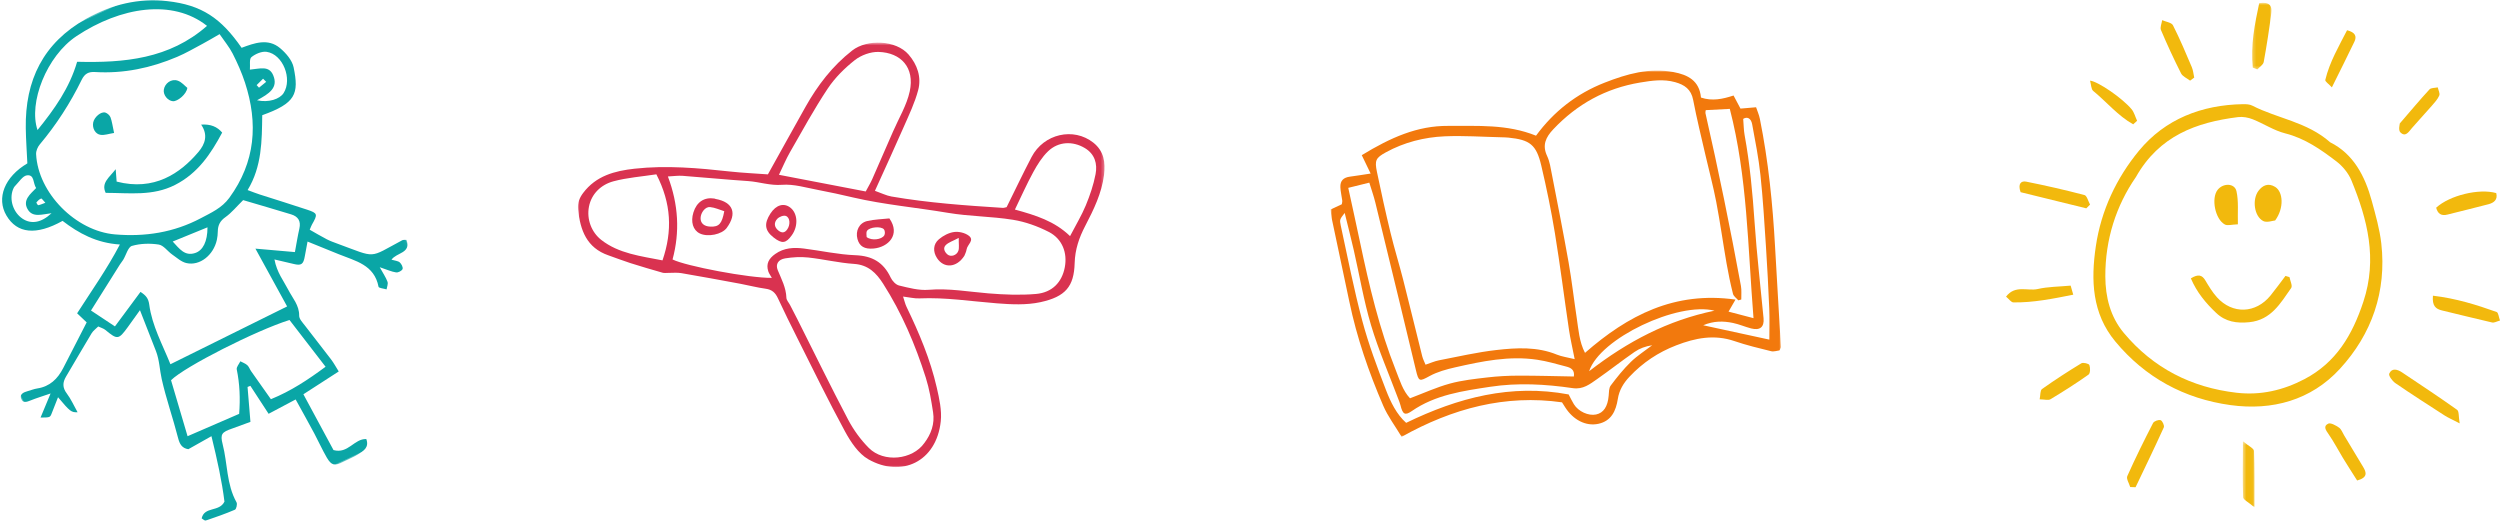 <?xml version="1.0" encoding="UTF-8"?>
<svg width="744px" height="155px" viewBox="0 0 744 155" version="1.1" xmlns="http://www.w3.org/2000/svg" xmlns:xlink="http://www.w3.org/1999/xlink">
    <!-- Generator: Sketch 58 (84663) - https://sketch.com -->
    <title>Group 4</title>
    <desc>Created with Sketch.</desc>
    <defs>
        <polygon id="path-1" points="0 0.007 123.951 0.007 123.951 152 0 152"></polygon>
        <polygon id="path-3" points="0 0.683 156.71 0.683 156.71 127 0 127"></polygon>
        <polygon id="path-5" points="0 0 134 0 134 109 0 109"></polygon>
        <polygon id="path-7" points="0.225 0.83 6.005 0.83 6.005 20.668 0.225 20.668"></polygon>
        <polygon id="path-9" points="0.449 0.314 3.954 0.314 3.954 20 0.449 20"></polygon>
    </defs>
    <g id="Page-1" stroke="none" stroke-width="1" fill="none" fill-rule="evenodd">
        <g id="Group-4" transform="translate(-35, -21)">
            <g id="Group-10-Copy" transform="translate(89.5, 96.5) rotate(-25) translate(-89.5, -96.5) translate(27, 20)">
                <g id="Group-3" transform="translate(0.547, 0.789)">
                    <mask id="mask-2" fill="white">
                        <use xlink:href="#path-1"></use>
                    </mask>
                    <g id="Clip-2"></g>
                    <path d="M105.97,39.803 L105.525,38.565 C104.679,38.871 103.832,39.175 102.984,39.482 C103.088,39.815 103.19,40.149 103.295,40.481 C104.186,40.256 105.078,40.03 105.97,39.803 M31.197,44.651 C30.92,43.839 30.788,42.983 30.595,42.968 C30.013,42.925 29.386,43.164 28.831,43.415 C28.735,43.458 28.829,44.369 28.967,44.408 C29.563,44.574 30.207,44.564 31.197,44.651 M71.84,71.662 C67.839,71.467 64.403,71.3 60.671,71.119 C61.594,73.936 62.027,76.628 65.256,77.035 C67.699,77.342 70.056,75.497 71.84,71.662 M31.55,48.24 C28.919,47.336 25.81,47.181 25.597,44.079 C25.391,41.058 28.204,40.419 30.559,39.519 C30.283,37.819 31.876,35.651 29.689,34.933 C28.446,34.527 26.648,35.767 25.118,36.317 C24.733,36.456 24.378,36.752 24.08,37.047 C21.78,39.327 21.333,43.24 23.029,46.053 C24.617,48.693 27.592,49.563 31.55,48.24 M101.17,43.621 C104.035,45.806 107.483,46.163 109.265,45.02 C113.462,42.325 113.953,34.465 109.872,31.773 C108.654,30.969 106.576,30.907 105.088,31.284 C104.242,31.498 103.795,33.286 103.11,34.464 C105.903,35.472 108.798,35.697 108.688,38.892 C108.547,42.982 105.232,43.383 101.17,43.621 M57.501,10.614 C70.051,16.86 82.742,21.45 97.051,17.269 C91.187,5.569 76.108,1.272 60.571,3.616 C49.959,5.218 39.142,15.594 38.233,24.045 C45.473,20.515 52.154,16.717 57.501,10.614 M56.92,125.956 C59.168,121.978 60.834,117.973 61.861,113.668 C62.027,112.969 63.166,112.502 63.855,111.929 C64.328,112.561 64.934,113.14 65.235,113.846 C65.501,114.471 65.39,115.247 65.512,115.945 C66.096,119.256 66.702,122.564 67.323,125.995 C73.8,126.315 79.734,125.422 86.155,124.118 C84.797,118.068 83.538,112.459 82.305,106.969 C72.02,105.592 48.144,106.374 42.778,108.315 C41.936,113.911 41.07,119.675 40.194,125.495 C45.997,125.655 51.229,125.799 56.92,125.956 M84.878,68.808 C82.21,69.754 80.143,70.779 77.962,71.17 C76.039,71.512 74.916,72.401 74.12,74.034 C73.748,74.796 73.31,75.544 72.797,76.218 C69.966,79.93 64.875,81.162 61.66,78.651 C60.423,77.684 59.724,75.986 58.898,74.553 C58.057,73.097 57.74,70.992 56.522,70.177 C54.332,68.712 51.705,67.569 49.126,67.17 C47.93,66.985 46.423,68.879 45.043,69.809 C44.574,70.124 44.043,70.35 43.567,70.658 C39.086,73.545 34.612,76.441 29.956,79.451 C31.499,81.972 32.806,84.109 34.418,86.741 C38.312,84.629 41.947,82.657 45.651,80.65 C46.663,82.285 46.976,83.37 46.41,85.176 C44.502,91.258 44.966,97.61 44.623,103.929 C57.782,103.617 70.448,103.319 83.367,103.014 C82.936,96.422 82.546,90.446 82.087,83.437 C85.969,85.677 89.038,87.448 92.305,89.334 C93.833,87.2 95.086,85.328 96.466,83.554 C97.87,81.752 97.644,80.137 96.045,78.698 C92.275,75.305 88.455,71.969 84.878,68.808 M99.401,21.076 C97.171,21.263 95.375,21.456 93.575,21.552 C90.752,21.703 87.92,21.965 85.102,21.869 C76.631,21.579 68.536,19.697 61.035,15.629 C59.359,14.719 58.066,14.751 56.436,16.068 C50.467,20.893 43.994,24.96 37.016,28.217 C36.129,28.631 35.179,29.487 34.82,30.368 C30.452,41.121 35.842,56.099 45.988,61.931 C53.804,66.425 62.173,68.828 71.179,68.364 C74.615,68.186 78.133,68.275 81.445,66.448 C92.985,60.079 98.623,50.022 100.156,37.334 C100.529,34.248 100.585,31.098 100.48,27.987 C100.404,25.78 99.813,23.589 99.401,21.076 M2.884,101.974 C4.745,100.278 6.267,98.889 8.624,96.739 C5.861,96.448 4.133,96.193 2.398,96.105 C1.169,96.044 -0.152,95.922 0.015,94.43 C0.175,92.975 1.544,93.031 2.731,93.228 C3.712,93.391 4.723,93.439 5.67,93.715 C9.294,94.774 12.38,93.687 15.222,91.479 C19.246,88.354 23.273,85.229 27.298,82.106 C26.813,80.871 26.327,79.638 25.863,78.457 C32.656,74.148 39.378,70.36 46.047,65.274 C39.876,61.91 36.335,57.02 33.564,51.698 C24.579,52.351 19.698,49.416 19.096,43.202 C18.516,37.211 23.454,32.522 31.298,31.758 C32.599,28.589 33.849,25.308 35.279,22.107 C41.107,9.054 50.685,1.264 65.377,0.147 C74.043,-0.513 82.132,1.15 89.413,5.577 C98.254,10.955 101.806,16.94 103.621,27.533 C107.577,27.851 111.949,28.178 113.945,32.44 C114.917,34.515 115.69,37.24 115.191,39.348 C113.311,47.271 111.215,49.262 100.707,48.307 C97.422,55.098 94.227,62.066 87.348,66.662 C88.465,67.785 89.21,68.587 90.011,69.33 C93.648,72.703 97.335,76.022 100.934,79.435 C103.353,81.729 103.27,82.003 100.358,84.063 C100.017,84.305 99.724,84.618 99.112,85.165 C100.237,86.74 101.326,88.347 102.507,89.883 C103.196,90.778 104.009,91.584 104.81,92.388 C113.756,101.371 111.196,100.255 122.722,99.643 C123.094,99.624 123.48,99.9 123.951,100.071 C123.528,104.326 119.701,102.205 117.395,103.534 C118.177,104.229 118.984,104.645 119.279,105.294 C119.56,105.911 119.595,107.072 119.209,107.447 C118.803,107.84 117.565,107.89 117.047,107.55 C115.911,106.803 115,105.715 113.282,104.086 C113.429,106.333 113.669,107.686 113.542,109.003 C113.477,109.676 112.758,110.286 112.333,110.923 C111.69,110.344 110.398,109.601 110.497,109.21 C112.139,102.722 107.49,99.342 103.878,95.443 C101.683,93.073 99.477,90.711 97.035,88.085 C96.049,89.461 95.238,90.558 94.465,91.683 C93.06,93.722 92.286,93.85 90.452,92.363 C89.089,91.257 87.695,90.189 85.86,88.748 C84.871,92.608 85.652,95.657 85.77,98.683 C85.878,101.473 86.811,104.224 85.45,107.037 C85.034,107.897 85.509,109.258 85.748,110.352 C86.652,114.511 87.658,118.648 88.557,122.807 C88.843,124.129 88.914,125.496 89.109,127.042 C84.745,127.644 80.849,128.181 76.709,128.752 C77.093,135.327 77.464,141.675 77.81,147.589 C81.259,150.534 84.825,147.076 88.046,148.744 C87.801,151.452 85.75,151.559 84.032,151.811 C82.36,152.056 80.635,151.915 78.935,151.987 C76.161,152.102 75.311,151.524 75.06,148.783 C74.815,146.104 74.87,143.399 74.722,140.711 C74.52,137.052 74.249,133.398 73.969,129.174 C70.736,129.342 67.994,129.484 64.871,129.645 C64.392,126.282 63.93,123.045 63.469,119.808 C63.169,119.791 62.868,119.773 62.567,119.756 C61.405,122.9 60.244,126.045 58.954,129.535 C57.017,129.369 55.071,129.217 53.128,129.032 C49.967,128.731 49.228,128.951 48.644,132.094 C47.562,137.909 44.622,143.343 45.085,149.491 C45.129,150.078 44.179,151.291 43.718,151.277 C40.621,151.182 37.53,150.858 34.445,150.529 C34.182,150.502 33.981,149.893 33.662,149.425 C35.946,146.482 39.171,150 41.918,147.777 C43.786,142.022 45.222,135.625 46.64,128.492 C43.6,128.725 41.254,128.905 38.765,129.097 C37.235,128.064 37.043,126.732 37.409,124.795 C38.54,118.815 39.112,112.721 40.419,106.785 C41.02,104.056 42.183,101.427 42.374,98.576 C42.647,94.499 42.895,90.419 43.205,85.513 C41.08,86.709 39.464,87.631 37.835,88.531 C33.686,90.82 33.396,90.708 31.377,86.476 C31.083,85.861 30.503,85.383 29.903,84.659 C29.007,84.991 28.006,85.167 27.233,85.684 C23.105,88.449 19.049,91.319 14.938,94.111 C13.229,95.271 12.53,96.638 12.996,98.795 C13.426,100.792 13.368,102.895 13.543,105.195 C11.808,104.485 11.601,104.041 10.158,98.692 C8.822,99.963 7.636,101.094 6.447,102.222 C5.464,103.156 5.462,103.154 2.884,101.974" id="Fill-1" fill="#0AA6A6" mask="url(#mask-2)"></path>
                </g>
                <path d="M49.262,50.35 C49.236,47.033 52.174,46.67 54.938,45.226 C54.354,46.778 53.984,47.76 53.634,48.689 C62.544,56.037 71.81,54.483 79.415,50.988 C82.266,49.678 84.207,47.608 83.594,43.947 C86.292,44.994 87.649,46.551 88.262,48.748 C82.474,53.093 76.591,56.662 68.991,56.934 C61.506,57.2 55.689,53.354 49.262,50.35" id="Fill-4" fill="#0AA6A6"></path>
                <path d="M84.489,32.303 C83.447,33.965 80.075,34.738 78.941,34.101 C77.576,33.335 77.047,31.164 77.907,29.854 C78.966,28.242 81.348,27.737 82.808,29.149 C83.695,30.005 84.055,31.445 84.489,32.303" id="Fill-6" fill="#0AA6A6"></path>
                <path d="M59.062,35.253 C57.497,34.804 56.21,34.704 55.22,34.086 C53.822,33.214 53.729,31.179 54.754,29.788 C55.737,28.455 58.32,27.743 59.297,28.68 C59.75,29.114 60.114,29.968 60.061,30.589 C59.953,31.881 59.539,33.144 59.062,35.253" id="Fill-8" fill="#0AA6A6"></path>
            </g>
            <g id="Group-12-Copy" transform="translate(207, 33)">
                <g id="Group-3">
                    <mask id="mask-4" fill="white">
                        <use xlink:href="#path-3"></use>
                    </mask>
                    <g id="Clip-2"></g>
                    <path d="M146.449,58.268 C148.191,54.919 149.893,52.119 151.132,49.127 C152.37,46.134 153.431,43.003 154.041,39.829 C154.632,36.758 153.834,33.848 150.847,32.065 C147.245,29.915 142.974,30.085 139.919,33.011 C138.116,34.736 136.722,36.992 135.507,39.209 C133.583,42.72 131.964,46.398 130.041,50.364 C136.231,52.07 141.788,53.773 146.449,58.268 M23.331,39.878 C19.025,40.544 14.683,40.849 10.555,41.958 C6.876,42.946 4.015,45.686 3.275,49.502 C2.54,53.283 4.052,57.137 6.936,59.394 C12.156,63.482 18.724,64.219 25.161,65.489 C28.161,56.673 27.797,48.553 23.331,39.878 M85.643,44.981 C86.446,43.467 87.08,42.431 87.568,41.331 C89.655,36.617 91.708,31.89 93.758,27.16 C95.478,23.19 97.832,19.353 98.736,15.201 C100.277,8.112 96.131,3.65 89.457,3.453 C87.093,3.383 84.263,4.417 82.387,5.895 C79.342,8.295 76.451,11.17 74.311,14.39 C70.261,20.482 66.749,26.936 63.099,33.291 C61.909,35.364 60.99,37.595 59.817,40.02 C68.609,41.708 76.956,43.311 85.643,44.981 M103.063,119.871 C105.125,117.164 106.205,114.102 105.687,110.726 C105.156,107.25 104.575,103.735 103.516,100.398 C100.402,90.58 96.382,81.14 90.819,72.43 C88.792,69.259 86.407,66.815 82.174,66.538 C77.6,66.237 73.087,65.125 68.518,64.631 C66.265,64.388 63.914,64.528 61.669,64.889 C59.59,65.224 58.733,66.633 59.456,68.395 C60.556,71.069 61.935,73.602 62.03,76.609 C62.053,77.339 62.742,78.044 63.117,78.767 C63.865,80.207 64.619,81.647 65.349,83.099 C70.34,93.026 75.208,103.021 80.384,112.852 C82,115.923 84.131,118.874 86.58,121.322 C91.031,125.773 99.556,124.833 103.063,119.871 M57.703,70.693 C57.294,69.965 56.858,69.408 56.649,68.775 C55.901,66.503 56.814,64.93 58.697,63.592 C61.343,61.71 64.258,61.591 67.258,61.968 C72.366,62.613 77.447,63.76 82.567,63.951 C87.599,64.141 90.939,66.087 93.06,70.592 C93.527,71.586 94.58,72.732 95.564,72.968 C98.446,73.659 101.475,74.486 104.363,74.245 C110.388,73.741 116.227,74.826 122.15,75.307 C126.847,75.69 131.62,75.887 136.301,75.483 C141.155,75.065 144.036,71.981 144.879,67.57 C145.704,63.258 144.163,59.094 140.105,57.013 C136.784,55.311 133.091,53.988 129.419,53.4 C123.033,52.375 116.472,52.417 110.097,51.337 C100.706,49.749 91.189,48.926 81.891,46.768 C78.458,45.972 75.017,45.192 71.552,44.548 C67.955,43.88 64.272,42.721 60.723,42.999 C57.155,43.278 53.968,42.109 50.58,41.884 C44.095,41.455 37.623,40.811 31.14,40.325 C29.837,40.226 28.509,40.43 26.764,40.516 C29.928,48.905 30.35,57.044 28.152,65.217 C31.979,67.163 51.058,70.801 57.703,70.693 M56.527,39.894 C60.321,33.077 63.985,26.441 67.7,19.833 C71.322,13.392 75.716,7.633 81.619,3.03 C86.064,-0.438 94.662,-0.082 98.393,4.23 C101.006,7.25 102.276,10.959 101.252,14.816 C100.253,18.579 98.533,22.166 96.96,25.756 C94.249,31.953 91.406,38.094 88.378,44.789 C90.361,45.486 91.784,46.219 93.29,46.478 C104.252,48.371 115.333,49.153 126.418,49.861 C126.805,49.885 127.203,49.721 127.571,49.648 C130.057,44.638 132.431,39.632 134.998,34.726 C138.627,27.785 147.497,25.801 153.376,30.452 C156.549,32.963 157.015,36.391 156.565,40.008 C155.883,45.491 153.469,50.413 150.964,55.231 C149.134,58.751 147.939,62.189 147.816,66.333 C147.612,73.218 145.155,76.299 137.602,77.932 C133.457,78.828 128.968,78.607 124.682,78.272 C116.995,77.673 109.358,76.452 101.603,76.801 C100.154,76.867 98.683,76.486 96.75,76.255 C97.162,77.489 97.376,78.48 97.804,79.366 C101.537,87.084 104.867,94.966 106.782,103.347 C107.532,106.626 108.319,110.116 107.97,113.39 C106.682,125.46 96.242,130.273 86.416,124.681 C83.459,123 81.17,119.515 79.46,116.373 C74.464,107.195 69.899,97.782 65.199,88.444 C63.247,84.566 61.325,80.673 59.496,76.737 C58.74,75.11 57.734,74.18 55.883,73.93 C53.346,73.589 50.853,72.921 48.331,72.452 C42.474,71.366 36.617,70.278 30.744,69.281 C29.453,69.062 28.095,69.228 26.768,69.214 C26.244,69.209 25.689,69.303 25.203,69.164 C21.985,68.24 18.77,67.306 15.581,66.292 C13.394,65.597 11.257,64.746 9.085,63.998 C2.583,61.755 0.681,56.493 0.038,50.332 C-0.161,48.43 0.424,46.914 1.538,45.432 C5.391,40.308 10.943,38.856 16.862,38.203 C26.359,37.156 35.797,38.005 45.238,39.041 C48.985,39.452 52.759,39.616 56.527,39.894" id="Fill-1" fill="#D93250" mask="url(#mask-4)"></path>
                </g>
                <path d="M43.545,50.857 C42.177,50.436 40.769,49.77 39.311,49.622 C37.889,49.479 36.533,51.285 36.493,52.888 C36.454,54.417 37.516,55.361 39.363,55.441 C41.94,55.55 42.842,54.658 43.545,50.857 M44.263,55.835 C42.831,57.777 38.65,58.634 36.254,57.476 C34.236,56.5 33.486,54.025 34.36,51.221 C35.33,48.109 37.584,46.615 40.605,47.085 C40.733,47.106 40.85,47.191 40.978,47.213 C46.178,48.149 47.458,51.505 44.263,55.835" id="Fill-4" fill="#D93250"></path>
                <path d="M113.32,58.799 C111.533,59.748 110.317,60.107 109.485,60.911 C108.529,61.838 109.116,63.004 109.971,63.731 C110.954,64.567 112.733,64.014 113.212,62.63 C113.512,61.757 113.293,60.685 113.32,58.799 M114.996,64.123 C112.663,67.748 108.884,67.913 106.858,64.813 C105.616,62.912 105.655,60.693 107.421,59.203 C108.69,58.133 110.364,57.254 111.948,57.044 C113.373,56.855 115.204,57.285 116.347,58.173 C118.061,59.503 115.884,60.802 115.67,62.177 C115.547,62.978 115.139,63.729 114.996,64.123" id="Fill-6" fill="#D93250"></path>
                <path d="M85.912,58.546 C87.384,59.704 90.388,59.326 91.168,58.032 C91.438,57.585 91.389,56.645 91.057,56.253 C90.22,55.267 86.803,55.541 86.038,56.685 C85.691,57.201 85.929,58.07 85.912,58.546 M92.68,53 C96.079,57.825 92.338,61.579 87.976,61.963 C85.275,62.2 83.768,61.317 83.178,59.128 C82.531,56.727 83.682,54.332 86.101,53.775 C88.248,53.283 90.508,53.239 92.68,53" id="Fill-8" fill="#D93250"></path>
                <path d="M62.316,56.215 C63.246,54.872 63.143,52.744 61.88,52.269 C61.181,52.005 59.909,52.502 59.321,53.123 C58.26,54.247 58.367,55.61 59.685,56.634 C60.683,57.409 61.574,57.34 62.316,56.215 M58.168,58.629 C55.583,56.589 55.332,54.547 57.296,51.521 C58.957,48.96 61.308,48.28 63.23,49.805 C65.404,51.528 65.604,55.236 63.67,57.967 C61.893,60.477 60.691,60.621 58.168,58.629" id="Fill-10" fill="#D93250"></path>
            </g>
            <g id="Group-3-Copy" transform="translate(431, 42)">
                <mask id="mask-6" fill="white">
                    <use xlink:href="#path-5"></use>
                </mask>
                <g id="Clip-2"></g>
                <path d="M76.924,89.476 C88.405,80.588 100.366,74.332 114.23,71.462 C103.395,68.724 80.076,79.686 76.924,89.476 M130.559,80.07 C130.557,76.758 130.656,73.823 130.532,70.897 C130.271,64.73 129.955,58.563 129.55,52.403 C129.083,45.292 128.664,38.171 127.907,31.088 C127.366,26.02 126.37,20.993 125.442,15.973 C125.109,14.183 123.961,13.622 122.776,14.38 C122.93,16.242 122.93,17.741 123.194,19.191 C124.767,27.801 125.571,36.483 126.166,45.212 C126.815,54.725 127.937,64.205 128.833,73.703 C129.079,76.323 127.774,77.42 125.157,76.745 C123.33,76.272 121.575,75.493 119.733,75.11 C116.894,74.519 114.038,74.456 110.876,75.798 C117.611,77.259 123.857,78.615 130.559,80.07 M70.827,96.386 C71.387,97.439 71.837,98.409 72.396,99.313 C73.73,101.47 76.728,102.826 78.989,102.352 C81.218,101.885 82.459,99.991 82.739,96.784 C82.829,95.747 82.786,94.488 83.349,93.737 C85.196,91.278 87.139,88.85 89.337,86.708 C91.251,84.847 93.559,83.387 95.695,81.749 C93.7,82.033 91.932,82.702 90.424,83.746 C86.662,86.351 83.063,89.187 79.312,91.81 C77.169,93.31 75.126,94.961 72.079,94.514 C63.918,93.317 55.674,92.86 47.501,94.105 C39.388,95.341 31.183,96.462 24.138,101.343 C22.085,102.766 21.439,102.269 20.778,99.594 C20.621,98.96 20.359,98.351 20.128,97.736 C17.395,90.436 14.262,83.257 12.033,75.809 C9.84,68.477 8.584,60.871 6.872,53.397 C6.051,49.806 5.128,46.238 4.181,42.369 C2.764,44.233 2.605,44.267 3.011,46.138 C5.064,55.601 6.916,65.124 9.417,74.47 C11.286,81.464 13.853,88.292 16.463,95.058 C17.873,98.712 19.643,102.33 22.469,104.84 C37.994,97.305 53.727,93.182 70.827,96.386 M72.384,91.047 C72.683,89.024 71.443,88.438 70.117,88.09 C67.256,87.34 64.396,86.495 61.48,86.059 C53.164,84.813 45.065,86.505 37.023,88.33 C34.431,88.917 31.767,89.65 29.46,90.908 C26.42,92.565 26.213,92.659 25.371,89.13 C23.714,82.185 22.039,75.243 20.36,68.302 C18.016,58.62 15.68,48.935 13.297,39.263 C12.819,37.321 12.141,35.428 11.506,33.354 C9.342,33.891 7.432,34.363 5.241,34.905 C6.469,40.559 7.636,45.802 8.742,51.059 C11.46,63.989 14.486,76.83 19.38,89.154 C20.564,92.133 21.463,95.271 23.619,97.53 C27.674,96.003 31.476,94.255 35.459,93.163 C39.082,92.169 42.889,91.763 46.64,91.323 C49.71,90.964 52.819,90.799 55.91,90.793 C61.401,90.78 66.893,90.952 72.384,91.047 M72.62,85.878 C71.937,82.382 71.319,79.772 70.928,77.132 C69.508,67.56 68.306,57.952 66.742,48.404 C65.634,41.637 64.249,34.903 62.673,28.229 C61.21,22.039 59.267,20.594 52.938,19.957 C52.266,19.89 51.588,19.871 50.912,19.856 C45.247,19.731 39.567,19.323 33.918,19.57 C27.814,19.837 21.895,21.346 16.48,24.306 C13.407,25.985 13.065,26.73 13.777,30.155 C15.035,36.205 16.359,42.243 17.814,48.25 C18.954,52.953 20.397,57.583 21.592,62.272 C23.52,69.836 25.345,77.425 27.248,84.994 C27.467,85.868 27.905,86.689 28.241,87.535 C29.705,87.047 30.95,86.478 32.258,86.226 C37.942,85.126 43.611,83.812 49.352,83.162 C55.369,82.48 61.476,82.141 67.336,84.538 C68.791,85.131 70.407,85.332 72.62,85.878 M122.208,68.128 L121.334,68.388 C120.783,67.745 119.922,67.18 119.736,66.446 C118.98,63.45 118.353,60.415 117.822,57.371 C116.76,51.275 115.909,45.14 114.749,39.064 C113.867,34.439 112.626,29.88 111.573,25.285 C110.31,19.776 108.942,14.287 107.885,8.738 C107.283,5.581 105.328,4.234 102.532,3.453 C99.033,2.477 95.62,2.976 92.11,3.561 C81.868,5.269 73.348,9.975 66.264,17.47 C64.039,19.824 62.89,22.175 64.425,25.433 C65.214,27.109 65.484,29.052 65.843,30.901 C67.54,39.628 69.275,48.35 70.818,57.105 C71.777,62.54 72.385,68.036 73.218,73.496 C73.757,77.026 73.95,80.659 75.695,84.015 C88.466,72.84 102.365,65.601 120.484,68.159 C119.637,69.624 119.03,70.672 118.414,71.74 C120.638,72.321 122.898,72.914 125.844,73.686 C124.131,52.405 124.037,31.676 118.79,11.403 C116.112,11.543 113.861,11.66 111.632,11.777 C111.586,12.164 111.486,12.427 111.539,12.656 C115.42,29.719 118.929,46.859 122.097,64.066 C122.34,65.383 122.18,66.772 122.208,68.128 M11.902,30.652 C10.776,28.32 9.895,26.495 9.261,25.18 C17.89,19.91 25.84,16.401 34.939,16.465 C43.679,16.525 52.501,15.888 61.118,19.381 C66.387,12.19 73.169,6.874 81.559,3.592 C88.163,1.009 94.807,-0.905 102.011,0.445 C106.339,1.255 109.734,3.002 110.21,8.034 C113.504,9.145 116.616,8.511 119.904,7.423 C120.572,8.681 121.176,9.822 121.971,11.319 C123.239,11.21 124.665,11.089 126.611,10.921 C126.97,12 127.498,13.171 127.744,14.398 C130.268,26.965 131.556,39.681 132.26,52.466 C132.808,62.395 133.429,72.32 134,82.247 C134.014,82.484 133.813,82.735 133.589,83.276 C132.849,83.359 131.895,83.719 131.078,83.517 C127.419,82.616 123.739,81.73 120.18,80.512 C114.172,78.456 108.568,79.566 102.857,81.771 C97.457,83.854 92.873,86.931 88.94,91.103 C87.148,93.006 85.872,95.11 85.463,97.725 C84.91,101.249 83.565,104.294 79.658,105.13 C75.93,105.926 72.163,103.941 69.799,100.219 C69.581,99.879 69.364,99.538 68.856,98.736 C52.056,96.345 36.341,100.481 21.123,109 C19.152,105.717 17.021,102.91 15.666,99.771 C11.342,89.757 7.79,79.469 5.561,68.762 C3.835,60.468 2.044,52.186 0.301,43.894 C0.139,43.124 0.113,42.325 0,41.335 C1.129,40.809 2.182,40.319 3.317,39.792 C3.364,39.443 3.498,39.052 3.452,38.684 C3.288,37.347 2.942,36.022 2.895,34.684 C2.826,32.764 3.814,31.822 5.774,31.566 C7.45,31.347 9.12,31.069 11.902,30.652" id="Fill-1" fill="#F2790D" mask="url(#mask-6)"></path>
            </g>
            <g id="Group-39-Copy" transform="translate(632, 21)">
                <path d="M38.648,52.686 C32.766,61.18 29.506,71.251 29.544,82.268 C29.565,88.394 31.031,94.286 35.057,99.092 C43.794,109.524 55.096,115.319 68.611,116.882 C75.778,117.71 82.477,116.145 88.788,112.84 C98.23,107.897 103.055,99.714 106.336,89.797 C110.567,77.012 107.569,65.338 102.79,53.708 C101.901,51.542 100.17,49.441 98.291,48.012 C93.675,44.5 88.947,41.17 83.08,39.691 C79.717,38.843 76.675,36.79 73.403,35.496 C72.066,34.966 70.457,34.674 69.043,34.852 C56.646,36.402 45.598,40.382 38.648,52.686 M96.471,42.352 C103.364,45.801 106.818,52.347 108.847,59.825 C109.977,63.992 111.193,68.198 111.675,72.465 C113.284,86.725 108.878,99.408 99.333,109.788 C90.757,119.115 79.208,122.263 66.795,120.557 C53.068,118.668 41.417,112.366 32.503,101.608 C25.575,93.247 25.223,83.404 26.722,73.268 C28.301,62.587 32.877,52.954 39.566,44.844 C47.317,35.45 58.214,31.203 70.512,31.002 C71.44,30.988 72.493,31.029 73.283,31.436 C80.747,35.281 89.551,36.237 96.471,42.352" id="Fill-1" fill="#F2B90D"></path>
                <path d="M135,126 C132.728,124.818 131.545,124.313 130.488,123.631 C125.579,120.469 120.662,117.315 115.853,114.012 C114.949,113.391 113.769,111.784 114.039,111.185 C114.83,109.42 116.486,109.913 117.849,110.822 C123.34,114.494 128.857,118.136 134.23,121.963 C134.852,122.406 134.644,123.933 135,126" id="Fill-3" fill="#F2B90D"></path>
                <path d="M127.042,88 C133.94,88.804 140.006,90.716 145.993,92.845 C146.527,93.035 146.62,94.364 147,95.392 C146.049,95.645 145.28,96.115 144.663,95.974 C139.679,94.841 134.728,93.57 129.752,92.392 C127.843,91.943 126.768,91.014 127.042,88" id="Fill-5" fill="#F2B90D"></path>
                <path d="M23.883,62 C17.259,60.372 10.635,58.744 4.333,57.194 C3.412,54.629 4.546,53.768 5.969,54.052 C11.793,55.215 17.592,56.537 23.343,58.05 C24.07,58.241 24.457,59.909 25,60.892 L23.883,62 Z" id="Fill-7" fill="#F2B90D"></path>
                <path d="M36.944,144.938 C36.625,143.842 35.727,142.488 36.082,141.694 C38.467,136.35 41.071,131.102 43.75,125.898 C44.04,125.329 45.396,124.84 46.007,125.049 C46.531,125.23 47.184,126.679 46.952,127.188 C44.239,133.168 41.372,139.074 38.544,145 L36.944,144.938 Z" id="Fill-9" fill="#F2B90D"></path>
                <path d="M0,88.275 C2.729,84.696 6.427,86.704 9.438,86.009 C12.483,85.307 15.697,85.331 19.223,85 C19.283,85.207 19.565,86.188 20,87.7 C13.872,88.919 8.116,90.078 2.187,89.996 C1.51,89.988 0.848,88.972 0,88.275" id="Fill-11" fill="#F2B90D"></path>
                <path d="M145.882,57.461 C146.395,59.447 145.164,60.348 143.603,60.771 C139.55,61.865 135.451,62.797 131.386,63.853 C129.498,64.343 128.473,63.593 128,61.813 C132.014,58.138 140.766,56.007 145.882,57.461" id="Fill-13" fill="#F2B90D"></path>
                <g id="Group-17" transform="translate(73, 0)">
                    <mask id="mask-8" fill="white">
                        <use xlink:href="#path-7"></use>
                    </mask>
                    <g id="Clip-16"></g>
                    <path d="M0.418,20.111 C-0.27,13.565 1.006,7.197 2.341,0.93 C5.449,0.432 6.205,1.85 5.964,3.724 C5.332,8.648 4.578,13.562 3.683,18.45 C3.535,19.266 2.437,19.933 1.779,20.668 C1.326,20.482 0.871,20.297 0.418,20.111" id="Fill-15" fill="#F2B90D" mask="url(#mask-8)"></path>
                </g>
                <path d="M54.772,24 C53.855,23.291 52.557,22.764 52.089,21.843 C49.946,17.615 47.958,13.308 46.11,8.953 C45.768,8.149 46.321,6.993 46.463,6 C47.566,6.492 49.261,6.704 49.675,7.522 C51.738,11.585 53.499,15.792 55.281,19.982 C55.693,20.95 55.77,22.05 56,23.091 C55.591,23.393 55.181,23.698 54.772,24" id="Fill-18" fill="#F2B90D"></path>
                <path d="M104.485,143 C103.135,140.865 101.671,138.603 100.267,136.306 C98.826,133.946 97.564,131.475 95.987,129.205 C95.158,128.015 94.306,126.829 95.885,126.076 C96.599,125.736 98.162,126.607 99.09,127.258 C99.799,127.752 100.127,128.758 100.603,129.547 C102.508,132.697 104.416,135.845 106.297,139.005 C107.243,140.593 107.718,142.101 104.485,143" id="Fill-20" fill="#F2B90D"></path>
                <path d="M117.18,36.739 C120.665,32.702 123.26,29.586 126.014,26.609 C126.485,26.102 127.636,26.187 128.472,26 C128.65,26.817 129.198,27.784 128.926,28.422 C128.442,29.559 127.519,30.544 126.68,31.509 C124.743,33.735 122.715,35.885 120.787,38.117 C119.826,39.228 118.883,40.925 117.343,39.38 C116.679,38.715 117.185,36.954 117.18,36.739" id="Fill-22" fill="#F2B90D"></path>
                <path d="M37.836,37 C33.339,34.497 29.929,30.326 25.939,27.062 C25.31,26.549 25.326,25.145 25,24 C27.375,24.231 34.587,29.198 37.345,32.485 C38.128,33.419 38.46,34.777 39,35.942 C38.613,36.295 38.225,36.647 37.836,37" id="Fill-24" fill="#F2B90D"></path>
                <path d="M10,118.84 C10.261,117.587 10.121,116.188 10.703,115.776 C14.505,113.081 18.424,110.538 22.41,108.116 C22.945,107.79 24.647,108.211 24.801,108.637 C25.106,109.484 25.09,111.096 24.542,111.485 C20.879,114.082 17.078,116.496 13.224,118.813 C12.566,119.21 11.441,118.853 10,118.84" id="Fill-26" fill="#F2B90D"></path>
                <path d="M96.968,26 C96.039,24.988 94.899,24.237 95.007,23.785 C96.293,18.431 99.06,13.757 101.486,9 C103.978,9.63 104.424,10.833 103.662,12.423 C101.608,16.713 99.463,20.958 96.968,26" id="Fill-28" fill="#F2B90D"></path>
                <g id="Group-32" transform="translate(70, 131)">
                    <mask id="mask-10" fill="white">
                        <use xlink:href="#path-9"></use>
                    </mask>
                    <g id="Clip-31"></g>
                    <path d="M3.953,20 C2.084,18.394 0.584,17.715 0.558,16.982 C0.366,11.889 0.481,6.784 0.501,0.314 C2.248,1.789 3.764,2.461 3.796,3.197 C4.021,8.294 3.934,13.402 3.953,20" id="Fill-30" fill="#F2B90D" mask="url(#mask-10)"></path>
                </g>
                <path d="M55,82.842 C57.218,81.476 58.342,81.842 59.298,83.434 C60.337,85.168 61.392,86.944 62.741,88.444 C67.374,93.599 74.333,93.339 78.719,87.93 C80.258,86.036 81.682,84.053 83.158,82.111 L84.355,82.473 C84.552,83.573 85.316,85.061 84.854,85.716 C81.686,90.205 78.909,95.229 72.392,95.886 C68.677,96.262 65.354,95.794 62.537,93.13 C59.435,90.195 56.768,86.996 55,82.842" id="Fill-33" fill="#F2B90D"></path>
                <path d="M80.083,65.611 C79.362,65.666 77.608,66.338 76.534,65.78 C73.818,64.371 73.188,59.354 75.118,56.793 C76.395,55.095 78.067,54.391 80.081,55.621 C82.48,57.084 82.794,61.925 80.083,65.611" id="Fill-35" fill="#F2B90D"></path>
                <path d="M68.994,66.756 C67.147,66.817 65.902,67.234 65.127,66.817 C62.208,65.252 61.002,59.025 62.95,56.518 C64.591,54.408 68.027,54.464 68.572,56.896 C69.251,59.925 68.892,63.177 68.994,66.756" id="Fill-37" fill="#F2B90D"></path>
            </g>
        </g>
    </g>
</svg>